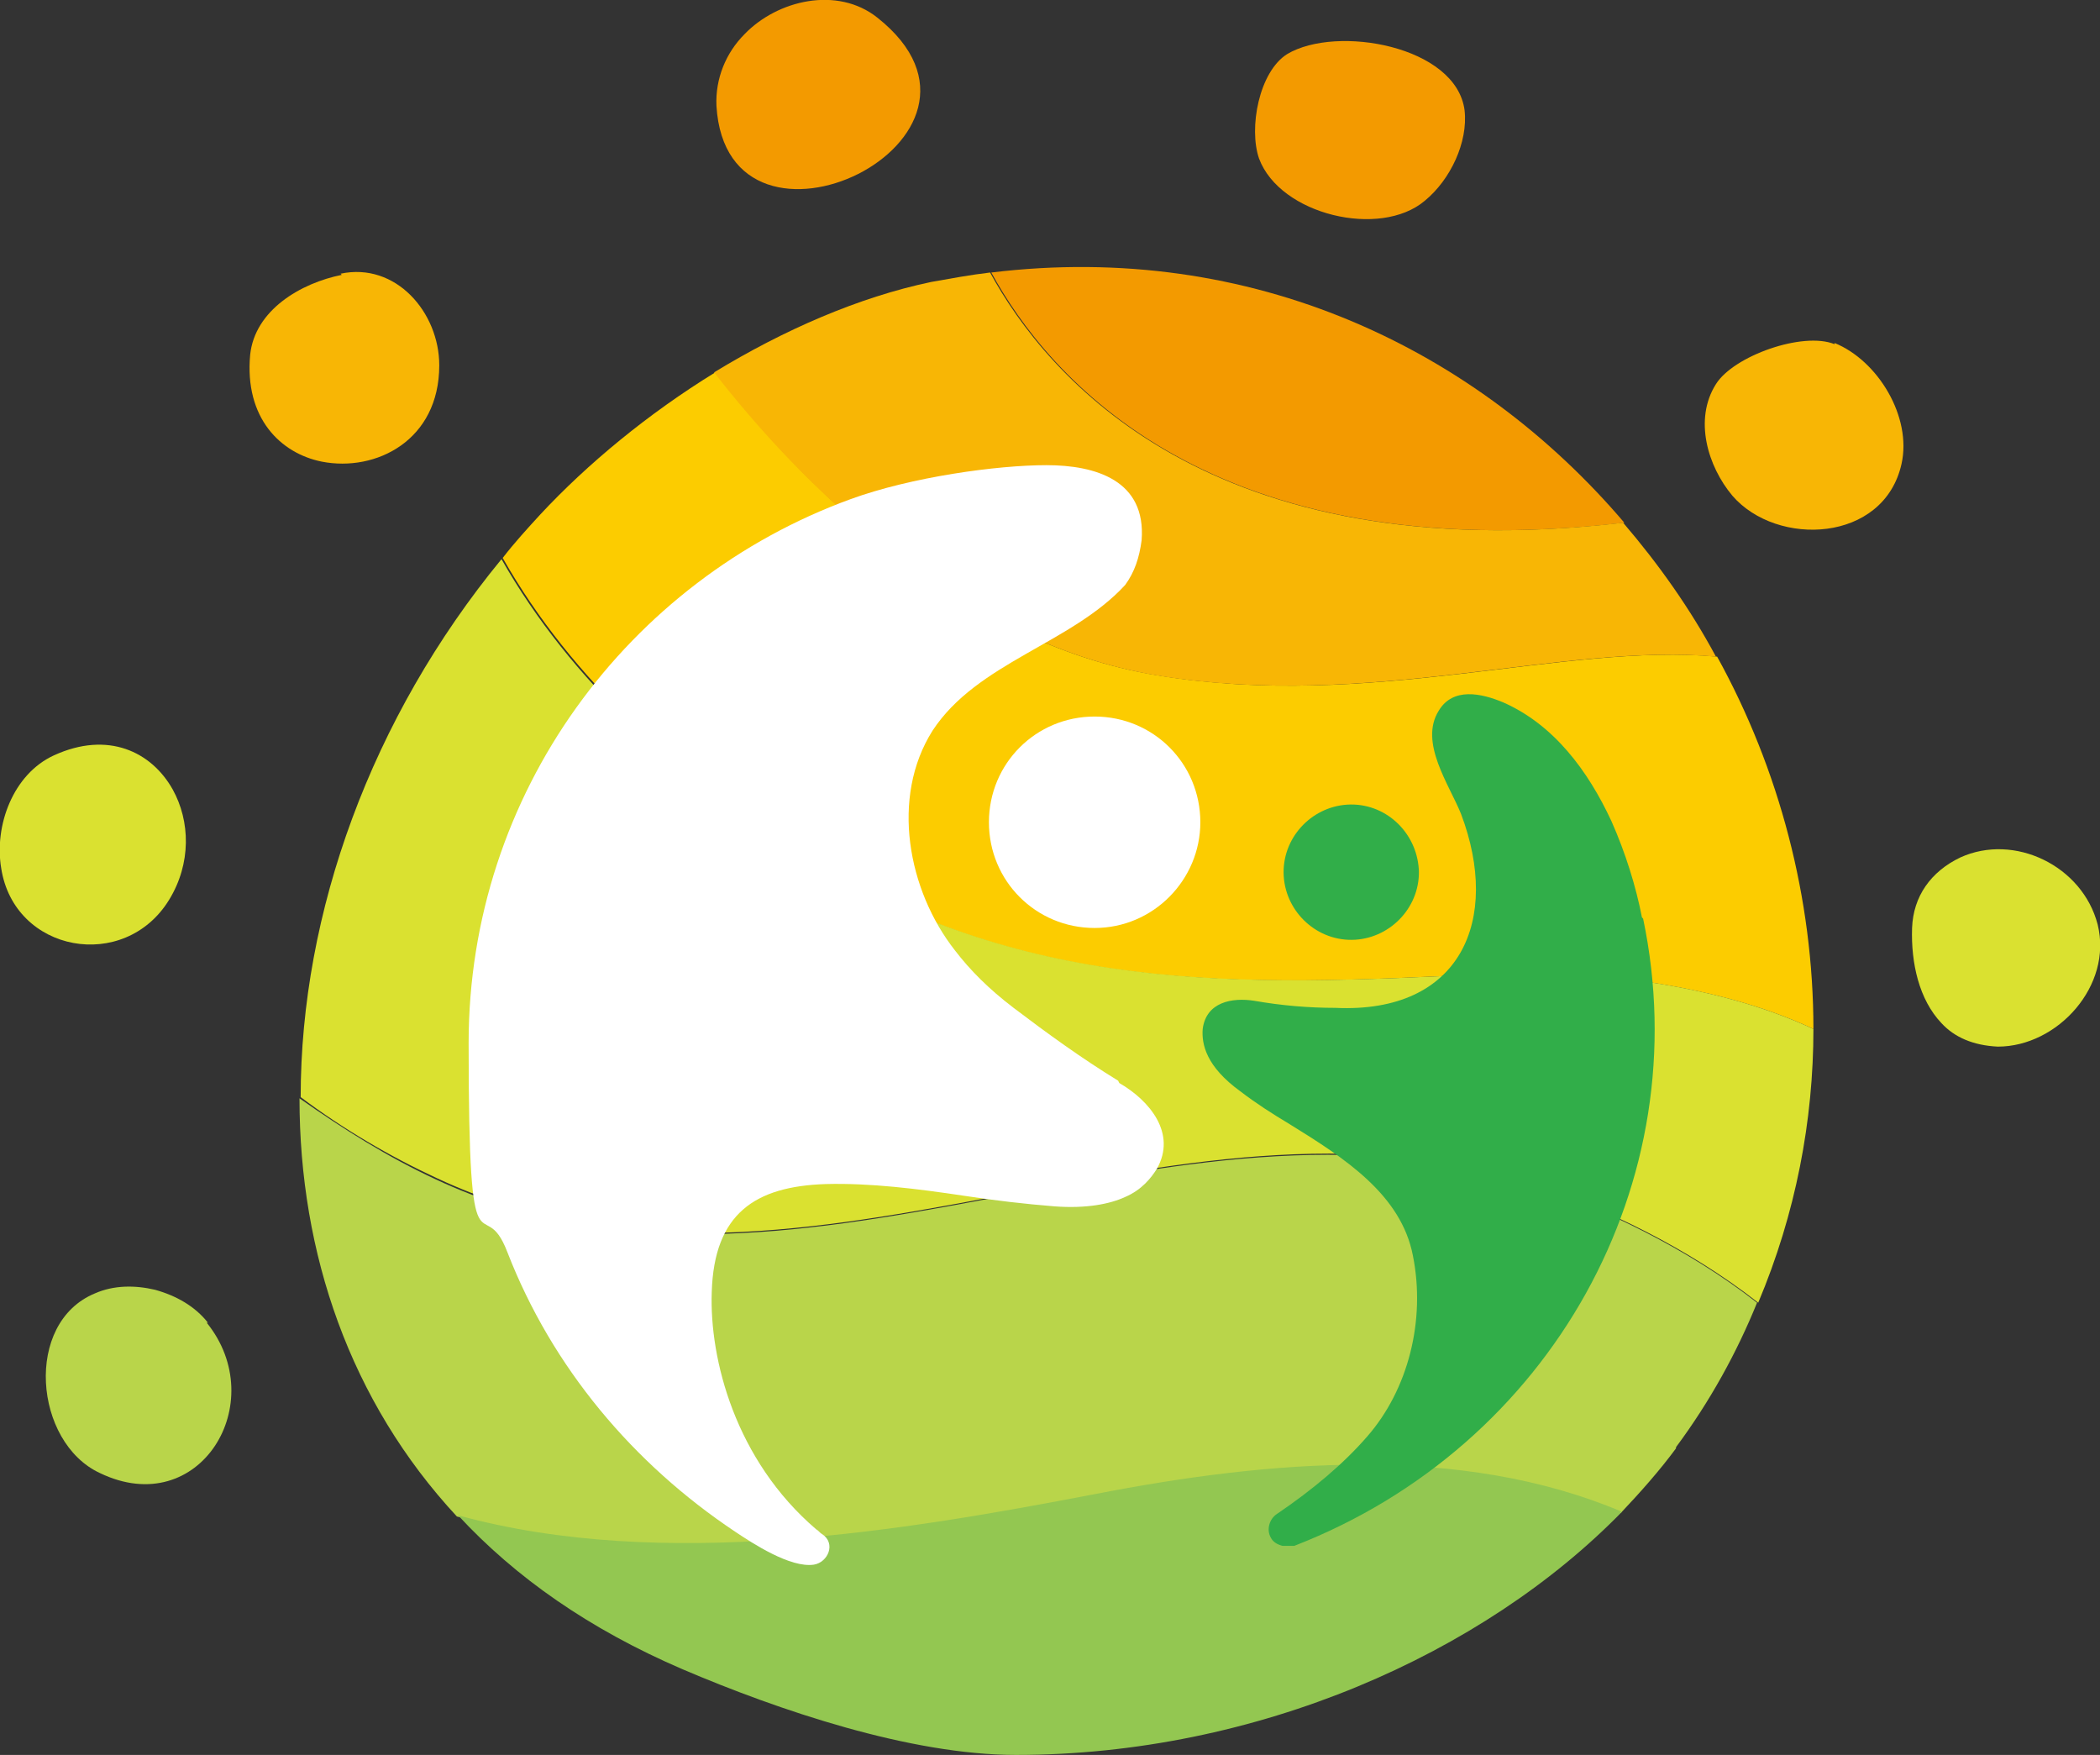 <svg xmlns="http://www.w3.org/2000/svg" id="_&#x30EC;&#x30A4;&#x30E4;&#x30FC;_1" data-name="&#x30EC;&#x30A4;&#x30E4;&#x30FC;_1" viewBox="0 0 178.8 149.4"><rect x="0" y="0" width="178.8" height="149.4" fill="#333333" stroke="none"/><defs><style> .st0 { fill: #dae130; } .st1 { fill: #93c751; } .st2 { fill: #f8b605; } .st3 { fill: #31ae49; } .st4 { fill: #fccc00; } .st5 { fill: #b9d54a; } .st6 { fill: #fff; } .st7 { fill: #f39a00; } </style></defs><g><path class="st4" d="M68.1,72.7c19,12,37.1,11.3,58.7,10.2,7.2-.4,18.9.6,27.6,4.7,0-11.1-2.9-22.1-8.2-31.7-13.1-1.2-29.5,4.6-47.6,1.6-17.3-2.8-30.7-16.8-37.7-25.8-5.7,3.5-10.9,7.8-14.9,12.1-1.1,1.2-2.2,2.4-3.2,3.7,5.9,10.4,15.2,18.7,25.4,25.1Z"></path><path class="st7" d="M138.3,44.5c-12.6-14.8-31.7-24-53.9-21.3,4.8,8.8,18.6,25.4,53.9,21.3Z"></path><path class="st2" d="M98.5,57.5c18.1,3,34.5-2.8,47.6-1.6-2.2-4.1-4.9-7.9-7.9-11.4-35.2,4.1-49.1-12.5-53.9-21.3-1.7.2-3.3.5-5,.8-6.2,1.3-12.6,4.1-18.5,7.7,7,9,20.4,22.9,37.7,25.8Z"></path><path class="st5" d="M142.7,123.2c2.9-3.9,5.2-8.1,6.9-12.3-6-4.7-13.3-8.1-18.7-9.9-31.7-10.4-63.2,13.7-93.8-.6-4.1-1.9-7.9-4.3-11.6-6.9,0,13.2,4.3,25.8,13.4,35.6,17.5,4.8,38,1.3,54.2-1.8,14.9-2.9,31.2-4.2,44.9,1.5,1.7-1.8,3.3-3.6,4.7-5.5Z"></path><path class="st1" d="M93.2,127.2c-16.2,3.1-36.7,6.6-54.2,1.8,4.9,5.3,11.2,9.7,19.1,13.1,8.2,3.5,19.4,7.3,28.4,7.3,20.5,0,39.8-8.6,51.6-20.7-13.7-5.8-30-4.4-44.9-1.5Z"></path><path class="st0" d="M131,101c5.5,1.8,12.7,5.2,18.7,9.9,3.2-7.6,4.7-15.5,4.7-23.3-8.7-4.1-20.3-5.1-27.6-4.7-21.6,1.1-39.7,1.7-58.7-10.2-10.2-6.4-19.5-14.7-25.4-25.1-11.1,13.5-17.1,30.1-17.1,45.8,3.6,2.7,7.5,5,11.6,6.9,30.6,14.3,62.1-9.8,93.8.6Z"></path></g><path class="st7" d="M74.7,1.5c-3.4-2.7-8.5-1.5-11.3,1.4-1.6,1.6-2.5,3.8-2.4,6.1.9,15.2,26.7,2.8,13.7-7.5Z"></path><path class="st2" d="M29.1,23.4c-3.5.7-7.4,3-7.8,6.8-.5,5.4,2.6,8.4,6.1,9.1,4.6.9,10-1.8,10-8.2,0-4.5-3.7-8.8-8.4-7.8Z"></path><path class="st7" d="M124.7,9.4c-.7-5.5-10.9-7.3-15.1-4.8-2.4,1.5-3.3,6.3-2.4,8.9,1.8,4.8,10.3,6.8,14.1,3.6,2.2-1.8,3.7-5,3.4-7.7Z"></path><path class="st2" d="M156.2,29.3c-2.7-1.1-8.6,1-10.1,3.4-1.9,3-.7,7,1.4,9.5,3.8,4.4,12.9,4,14.4-2.7.9-4-2-8.8-5.7-10.3Z"></path><path class="st5" d="M17.7,112.6c-1.1-1.4-2.7-2.3-4.5-2.8-1.7-.4-3.5-.4-5.1.3-6.1,2.5-5.2,12.7.4,15.3,8.5,4.1,14.6-6,9.1-12.8Z"></path><path class="st0" d="M178.6,78.7c-1.3-5-7.1-7.8-11.7-5.7-2.5,1.2-4,3.3-4.1,6-.1,3,.6,6.1,2.5,8.1,1.1,1.2,2.7,1.9,4.8,2,5.1,0,9.8-5.2,8.5-10.4Z"></path><path class="st0" d="M14.7,67.2c-1.8-3.2-5.5-5-10.1-2.9-3.5,1.6-5.1,6-4.5,9.6,1.1,7.2,10.5,8.9,14.3,2.7,1.9-3.1,1.8-6.7.3-9.4Z"></path><path class="st3" d="M139.8,78.1c-.5-2.6-1.4-5.5-2.6-8.2-2-4.3-4.9-8.2-9.2-10.1-1.9-.8-4.3-1.3-5.5.7-1.7,2.7.9,6.3,1.9,8.8,3.4,9,0,17-10.7,16.5-2.3,0-4.6-.2-6.9-.6-1.9-.3-4.1.1-4.4,2.4-.1,1.3.3,3.2,3.2,5.3,1.3,1,2.7,1.9,4.2,2.8,4.7,2.9,9.5,6,10.5,11.2,1.1,5.5-.4,11.4-3.9,15.4-2,2.3-4.6,4.5-7.7,6.6-.6.4-.9,1.3-.5,2,.2.4.6.6,1,.7.3,0,.6,0,1,0,21.9-8.5,34.4-31,29.7-53.4Z"></path><path class="st6" d="M95.2,92c-3.1-1.9-6-4-8.9-6.2-2.1-1.6-3.7-3.2-5-4.9-4-5.1-5.5-13-1.9-18.7,3.8-5.8,11.8-7.4,16.4-12.4.8-1.1,1.2-2.3,1.4-3.8.4-5.1-3.9-6.4-8.1-6.4s-11.5,1-16.7,2.9c-18.9,6.9-32.5,25-32.5,46.3s1.2,12.3,3.3,17.8c3.8,9.8,10.7,18,19.4,23.8,1.5,1,4.7,3.1,6.7,2.8,1.2-.2,1.9-1.8.7-2.6-.2-.1-.3-.3-.5-.4-6.9-5.9-9.1-14.5-8.9-20.2.2-6.7,3.7-9,9.7-9.2,3.8-.1,7.8.4,11.8,1,2.6.4,5.2.7,7.7.9,2.7.2,4.7-.2,6-.8,1.4-.6,2.2-1.6,2.7-2.4,1.7-3-.6-5.8-3.2-7.3Z"></path><path class="st6" d="M102.2,70c0,4.9-4,9-9,9s-9-4-9-9,4-9,9-9,9,4,9,9Z"></path><path class="st3" d="M120.8,73.9c.2,3.2-2.3,5.9-5.4,6.1-3.2.2-5.9-2.3-6.1-5.4-.2-3.2,2.3-5.9,5.4-6.1,3.2-.2,5.9,2.3,6.1,5.5Z"></path></svg>
